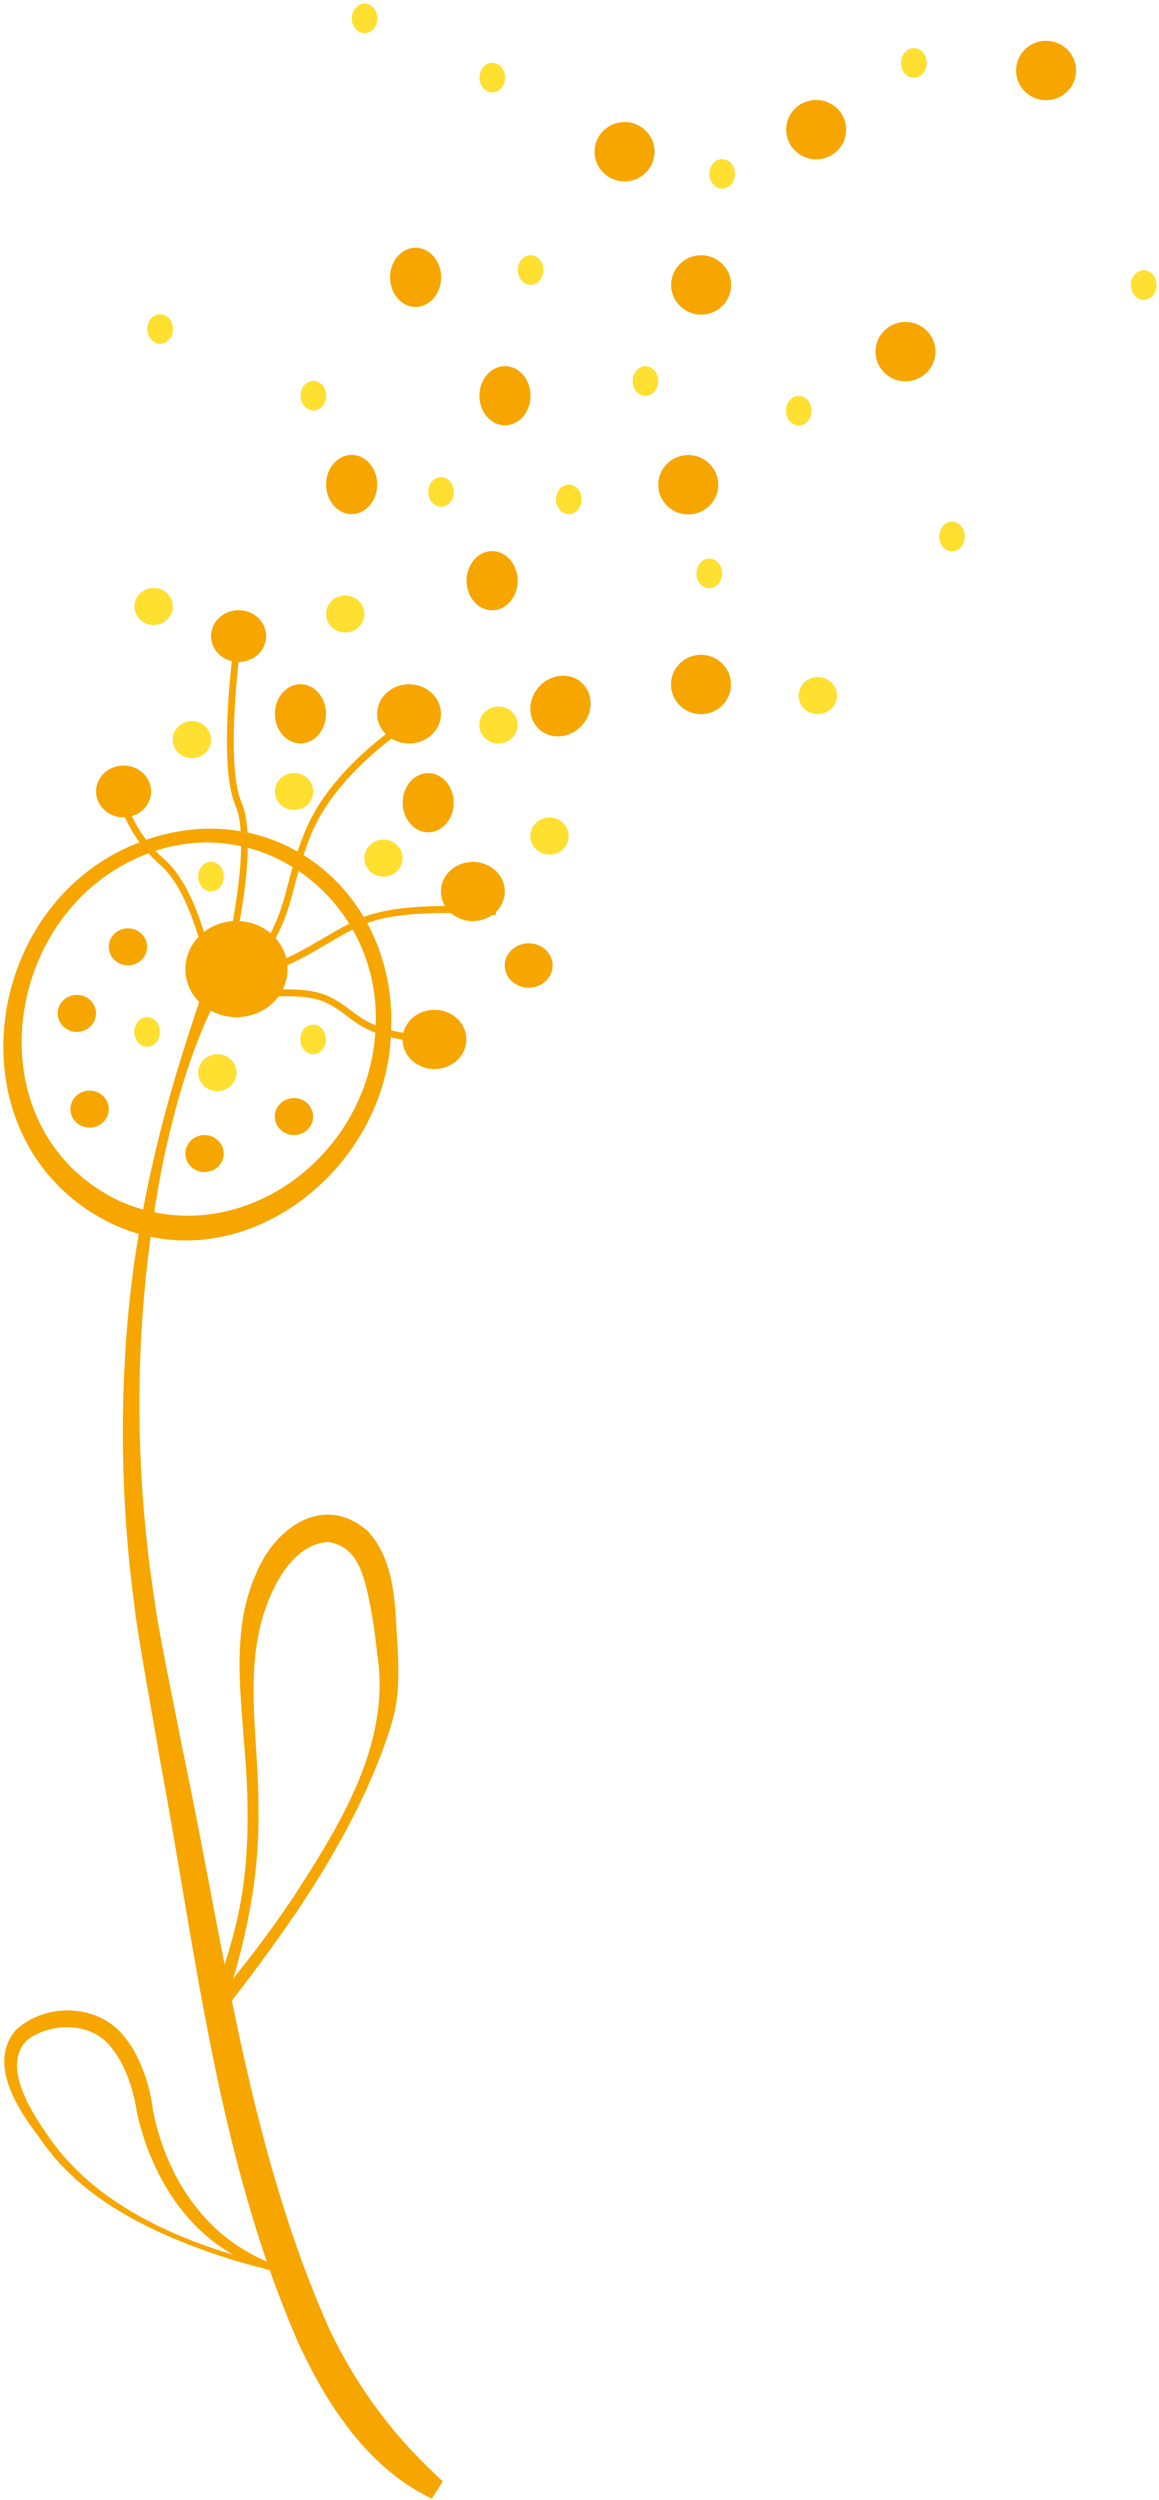 <svg width="327" height="705" viewBox="0 0 327 705" fill="none" xmlns="http://www.w3.org/2000/svg">
<path d="M65.246 274.225C55.575 289.941 50.131 308.525 46.218 326.625C42.502 345.025 40.318 363.71 39.58 382.439C38.699 405.847 40.136 429.313 43.765 452.423C45.026 461.724 49.834 484.435 51.629 493.978C63.237 548.759 70.097 605.663 92.917 656.81C100.749 673.346 111.475 687.572 124.955 699.759L121.835 704.622C104.012 696.17 92.403 678.463 84.304 661.015C61.288 608.498 55.412 551.066 44.942 495.259C43.372 485.431 39.069 462.891 37.977 453.29C34.812 429.767 33.881 405.902 35.309 382.224C36.866 353.767 42.595 325.768 51.006 298.626C53.833 289.541 56.702 280.655 60.232 271.484L65.274 274.24L65.246 274.225Z" fill="#F7A600"/>
<path d="M62.381 564.451C61.976 563.967 60.555 564.069 60.141 564.702L60.188 564.649L60.379 564.425C68.391 555.101 75.889 545.239 82.758 535.029C95.885 514.632 110.423 491.767 106.419 466.36C105.745 460.159 104.848 453.935 103.459 448.136C101.851 441.527 99.495 435.804 92.431 434.844C83.139 435.484 77.409 446.037 74.59 454.5C68.753 472.467 73.143 491.808 72.906 510.402C73.243 526.402 70.385 542.3 65.906 557.592C65.7 558.274 65.089 560.807 64.661 561.439C64.184 562.294 63.213 563.144 62.395 564.453L62.381 564.451ZM60.49 567.818C60.41 561.031 63.657 554.13 65.292 547.556C70.634 529.31 70.5 510.464 68.875 491.57C67.681 475.686 65.523 458.516 72.395 443.433C77.76 430.665 91.404 421.026 103.724 431.752C112.131 440.741 111.415 454.63 112.26 465.936C112.555 472.258 112.513 479.291 110.633 485.482C108.854 491.784 106.406 497.718 103.868 503.557C93.699 526.053 79.412 546.177 64.395 565.526L63.656 566.456L63.286 566.921L63.096 567.145L63.047 567.212C62.903 567.384 62.672 567.59 62.359 567.76C61.717 568.126 60.855 567.983 60.52 567.807L60.49 567.818Z" fill="#F7A600"/>
<path d="M13.015 601.513C27.882 624.214 56.829 634.61 82.097 640.012L81.872 641.41C76.352 640.752 71.169 638.795 66.324 636.126C51.508 628.06 42.313 612.252 38.681 595.974C37.701 589.541 35.596 582.736 31.679 577.784C26.232 570.065 14.222 570.074 7.449 575.506C0.717 582.522 8.382 594.906 13.015 601.513V601.513ZM11.104 602.796C5.067 594.876 -3.623 581.864 4.486 572.467C13.199 564.439 28.243 565.13 35.389 574.747C39.882 580.369 42.477 588.901 43.121 594.978C46.135 610.456 54.332 625.251 67.716 633.759C72.111 636.556 76.999 638.84 82.055 639.998L81.83 641.396C75.158 640.009 68.543 638.295 62.054 636.167C42.91 629.697 22.77 620.26 11.104 602.796V602.796Z" fill="#F7A600"/>
<path d="M66.715 286.852C74.675 286.855 81.13 280.784 81.133 273.292C81.136 265.8 74.686 259.724 66.727 259.721C58.767 259.717 52.312 265.788 52.309 273.28C52.306 280.772 58.756 286.849 66.715 286.852Z" fill="#F7A600"/>
<path d="M34.865 230.494C39.155 230.496 42.634 227.228 42.636 223.194C42.638 219.161 39.161 215.889 34.871 215.888C30.581 215.886 27.102 219.154 27.1 223.188C27.098 227.221 30.575 230.493 34.865 230.494Z" fill="#F7A600"/>
<path d="M67.32 186.686C71.61 186.688 75.089 183.419 75.091 179.386C75.093 175.352 71.616 172.081 67.326 172.079C63.036 172.078 59.557 175.346 59.555 179.38C59.553 183.413 63.03 186.684 67.32 186.686Z" fill="#F7A600"/>
<path d="M115.407 209.659C120.38 209.661 124.413 205.926 124.415 201.317C124.416 196.709 120.387 192.971 115.414 192.969C110.441 192.967 106.408 196.701 106.406 201.31C106.404 205.919 110.434 209.656 115.407 209.659Z" fill="#F7A600"/>
<path d="M133.407 259.747C138.38 259.749 142.413 256.014 142.415 251.406C142.417 246.797 138.387 243.059 133.414 243.057C128.441 243.055 124.409 246.79 124.407 251.398C124.405 256.007 128.435 259.745 133.407 259.747Z" fill="#F7A600"/>
<path d="M149.162 278.538C152.894 278.54 155.92 275.738 155.921 272.279C155.923 268.821 152.899 266.016 149.167 266.014C145.436 266.013 142.409 268.815 142.408 272.274C142.407 275.732 145.431 278.537 149.162 278.538Z" fill="#F7A600"/>
<path d="M36.1 272.233C39.087 272.234 41.509 269.897 41.51 267.014C41.511 264.131 39.091 261.792 36.104 261.791C33.117 261.79 30.695 264.126 30.694 267.01C30.692 269.893 33.113 272.231 36.1 272.233Z" fill="#F7A600"/>
<path d="M21.678 290.998C24.665 290.999 27.087 288.663 27.088 285.78C27.09 282.896 24.669 280.558 21.683 280.557C18.696 280.555 16.273 282.892 16.272 285.775C16.271 288.659 18.691 290.997 21.678 290.998Z" fill="#F7A600"/>
<path d="M25.279 317.993C28.266 317.995 30.689 315.658 30.69 312.775C30.691 309.891 28.271 307.553 25.284 307.552C22.297 307.551 19.875 309.887 19.873 312.77C19.872 315.654 22.293 317.992 25.279 317.993Z" fill="#F7A600"/>
<path d="M57.707 330.531C60.694 330.533 63.116 328.196 63.117 325.313C63.118 322.429 60.698 320.091 57.711 320.09C54.724 320.089 52.302 322.425 52.301 325.308C52.3 328.192 54.72 330.53 57.707 330.531Z" fill="#F7A600"/>
<path d="M61.314 307.717C64.3 307.719 66.723 305.382 66.724 302.499C66.725 299.615 64.305 297.277 61.318 297.276C58.331 297.274 55.909 299.611 55.908 302.494C55.906 305.378 58.327 307.716 61.314 307.717Z" fill="#FFDF30"/>
<path d="M82.938 320.101C85.924 320.102 88.347 317.765 88.348 314.882C88.349 311.999 85.929 309.66 82.942 309.659C79.955 309.658 77.533 311.994 77.531 314.878C77.53 317.761 79.951 320.099 82.938 320.101Z" fill="#F7A600"/>
<path d="M108.185 247.226C111.171 247.227 113.594 244.891 113.595 242.007C113.596 239.124 111.176 236.785 108.189 236.784C105.202 236.783 102.78 239.119 102.779 242.003C102.777 244.886 105.198 247.225 108.185 247.226Z" fill="#FFDF30"/>
<path d="M54.131 213.812C57.117 213.814 59.54 211.477 59.541 208.594C59.542 205.71 57.122 203.372 54.135 203.371C51.148 203.37 48.726 205.706 48.724 208.589C48.723 211.473 51.144 213.811 54.131 213.812Z" fill="#FFDF30"/>
<path d="M155.033 240.984C158.02 240.986 160.443 238.649 160.444 235.766C160.445 232.883 158.025 230.544 155.038 230.543C152.051 230.542 149.629 232.878 149.627 235.761C149.626 238.645 152.047 240.983 155.033 240.984Z" fill="#FFDF30"/>
<path d="M43.343 176.248C46.33 176.249 48.753 173.913 48.754 171.03C48.755 168.146 46.335 165.808 43.348 165.807C40.361 165.805 37.939 168.142 37.938 171.025C37.936 173.909 40.357 176.247 43.343 176.248Z" fill="#FFDF30"/>
<path d="M97.397 178.366C100.384 178.368 102.807 176.031 102.808 173.148C102.809 170.265 100.389 167.926 97.402 167.925C94.415 167.924 91.993 170.26 91.992 173.143C91.99 176.027 94.411 178.365 97.397 178.366Z" fill="#FFDF30"/>
<path d="M230.736 201.374C233.723 201.375 236.145 199.039 236.146 196.155C236.148 193.272 233.727 190.933 230.74 190.932C227.754 190.931 225.331 193.267 225.33 196.151C225.329 199.034 227.749 201.373 230.736 201.374Z" fill="#FFDF30"/>
<path d="M140.637 209.681C143.624 209.682 146.046 207.346 146.047 204.462C146.048 201.579 143.628 199.241 140.641 199.239C137.654 199.238 135.232 201.575 135.231 204.458C135.23 207.341 137.65 209.68 140.637 209.681Z" fill="#FFDF30"/>
<path d="M82.962 228.43C85.949 228.431 88.371 226.095 88.373 223.211C88.374 220.328 85.953 217.99 82.967 217.988C79.98 217.987 77.558 220.324 77.556 223.207C77.555 226.09 79.975 228.429 82.962 228.43Z" fill="#FFDF30"/>
<path d="M41.497 295.187C43.49 295.187 45.108 293.317 45.108 291.009C45.109 288.7 43.494 286.828 41.5 286.828C39.506 286.827 37.889 288.697 37.888 291.006C37.887 293.314 39.503 295.186 41.497 295.187Z" fill="#FFDF30"/>
<path d="M59.525 251.373C61.519 251.374 63.136 249.503 63.137 247.195C63.138 244.887 61.522 243.015 59.528 243.014C57.534 243.013 55.917 244.884 55.916 247.192C55.915 249.5 57.531 251.372 59.525 251.373Z" fill="#FFDF30"/>
<path d="M160.483 144.999C162.477 145 164.094 143.129 164.095 140.821C164.096 138.513 162.48 136.641 160.486 136.64C158.492 136.639 156.875 138.51 156.874 140.818C156.874 143.126 158.489 144.998 160.483 144.999Z" fill="#FFDF30"/>
<path d="M225.363 119.992C227.356 119.993 228.974 118.122 228.975 115.814C228.975 113.506 227.36 111.634 225.366 111.633C223.372 111.632 221.755 113.503 221.754 115.811C221.753 118.119 223.369 119.991 225.363 119.992Z" fill="#FFDF30"/>
<path d="M322.681 84.557C324.675 84.558 326.292 82.688 326.293 80.379C326.294 78.071 324.678 76.199 322.684 76.198C320.691 76.197 319.073 78.068 319.073 80.376C319.072 82.684 320.687 84.556 322.681 84.557Z" fill="#FFDF30"/>
<path d="M182.115 111.63C184.109 111.631 185.726 109.76 185.727 107.452C185.728 105.143 184.112 103.272 182.118 103.271C180.125 103.27 178.508 105.141 178.507 107.449C178.506 109.757 180.121 111.629 182.115 111.63Z" fill="#FFDF30"/>
<path d="M149.69 80.321C151.684 80.322 153.301 78.451 153.302 76.143C153.303 73.835 151.688 71.963 149.694 71.962C147.7 71.961 146.083 73.832 146.082 76.14C146.081 78.448 147.696 80.32 149.69 80.321Z" fill="#FFDF30"/>
<path d="M102.875 9.365C104.868 9.366 106.485 7.496 106.486 5.187C106.487 2.879 104.872 1.007 102.878 1.006C100.884 1.006 99.267 2.876 99.266 5.184C99.265 7.493 100.881 9.365 102.875 9.365Z" fill="#FFDF30"/>
<path d="M203.755 53.212C205.749 53.213 207.366 51.343 207.367 49.034C207.368 46.726 205.753 44.854 203.759 44.853C201.765 44.852 200.148 46.723 200.147 49.031C200.146 51.34 201.762 53.212 203.755 53.212Z" fill="#FFDF30"/>
<path d="M257.837 21.936C259.831 21.937 261.448 20.067 261.449 17.758C261.45 15.45 259.834 13.578 257.84 13.578C255.847 13.577 254.23 15.447 254.229 17.756C254.228 20.064 255.843 21.936 257.837 21.936Z" fill="#FFDF30"/>
<path d="M138.898 26.068C140.892 26.069 142.509 24.198 142.51 21.89C142.511 19.582 140.895 17.71 138.901 17.709C136.907 17.708 135.29 19.579 135.289 21.887C135.288 24.195 136.904 26.067 138.898 26.068Z" fill="#FFDF30"/>
<path d="M200.116 165.885C202.109 165.886 203.726 164.016 203.727 161.707C203.728 159.399 202.113 157.527 200.119 157.526C198.125 157.526 196.508 159.396 196.507 161.704C196.506 164.013 198.122 165.885 200.116 165.885Z" fill="#FFDF30"/>
<path d="M268.585 155.485C270.579 155.486 272.196 153.615 272.197 151.307C272.198 148.999 270.583 147.127 268.589 147.126C266.595 147.125 264.978 148.996 264.977 151.304C264.976 153.612 266.592 155.484 268.585 155.485Z" fill="#FFDF30"/>
<path d="M124.438 142.903C126.431 142.904 128.049 141.033 128.049 138.725C128.05 136.417 126.435 134.545 124.441 134.544C122.447 134.543 120.83 136.414 120.829 138.722C120.828 141.03 122.444 142.902 124.438 142.903Z" fill="#FFDF30"/>
<path d="M88.417 115.756C90.411 115.757 92.028 113.886 92.029 111.578C92.03 109.269 90.415 107.398 88.421 107.397C86.427 107.396 84.81 109.266 84.809 111.575C84.808 113.883 86.424 115.755 88.417 115.756Z" fill="#FFDF30"/>
<path d="M45.175 96.968C47.169 96.969 48.786 95.098 48.787 92.79C48.788 90.482 47.172 88.61 45.178 88.609C43.185 88.608 41.568 90.479 41.567 92.787C41.566 95.095 43.181 96.967 45.175 96.968Z" fill="#FFDF30"/>
<path d="M88.346 297.288C90.339 297.289 91.956 295.418 91.957 293.11C91.958 290.802 90.343 288.93 88.349 288.929C86.355 288.928 84.738 290.799 84.737 293.107C84.736 295.415 86.352 297.287 88.346 297.288Z" fill="#FFDF30"/>
<path d="M99.21 144.974C103.189 144.976 106.417 141.241 106.419 136.632C106.421 132.024 103.196 128.286 99.216 128.285C95.237 128.283 92.009 132.018 92.007 136.626C92.005 141.235 95.23 144.972 99.21 144.974Z" fill="#F7A600"/>
<path d="M142.471 119.945C146.451 119.947 149.679 116.212 149.681 111.603C149.683 106.995 146.458 103.257 142.478 103.256C138.498 103.254 135.27 106.989 135.268 111.597C135.266 116.206 138.491 119.944 142.471 119.945Z" fill="#F7A600"/>
<path d="M117.254 86.557C121.234 86.558 124.462 82.823 124.464 78.215C124.466 73.606 121.241 69.869 117.261 69.867C113.281 69.865 110.053 73.6 110.052 78.209C110.05 82.818 113.274 86.555 117.254 86.557Z" fill="#F7A600"/>
<path d="M138.839 172.107C142.819 172.109 146.047 168.374 146.049 163.766C146.051 159.157 142.826 155.42 138.846 155.418C134.866 155.416 131.639 159.151 131.637 163.76C131.635 168.368 134.86 172.106 138.839 172.107Z" fill="#F7A600"/>
<path d="M84.769 209.644C88.749 209.646 91.977 205.911 91.978 201.302C91.98 196.694 88.756 192.956 84.776 192.955C80.796 192.953 77.568 196.688 77.566 201.296C77.564 205.905 80.789 209.642 84.769 209.644Z" fill="#F7A600"/>
<path d="M120.806 234.709C124.786 234.71 128.014 230.976 128.015 226.367C128.017 221.758 124.792 218.021 120.813 218.019C116.833 218.018 113.605 221.753 113.603 226.361C113.601 230.97 116.826 234.707 120.806 234.709Z" fill="#F7A600"/>
<path d="M163.511 205.234C167.148 201.942 167.691 196.532 164.723 193.15C161.755 189.769 156.401 189.696 152.763 192.987C149.126 196.279 148.583 201.689 151.551 205.071C154.519 208.452 159.874 208.525 163.511 205.234Z" fill="#F7A600"/>
<path d="M197.77 201.403C202.44 201.405 206.228 197.657 206.23 193.033C206.231 188.409 202.447 184.658 197.777 184.656C193.106 184.654 189.319 188.402 189.317 193.026C189.315 197.65 193.099 201.401 197.77 201.403Z" fill="#F7A600"/>
<path d="M194.182 145.07C198.853 145.072 202.64 141.325 202.642 136.701C202.644 132.076 198.86 128.326 194.189 128.324C189.519 128.322 185.731 132.069 185.729 136.694C185.727 141.318 189.512 145.068 194.182 145.07Z" fill="#F7A600"/>
<path d="M255.469 107.537C260.14 107.538 263.927 103.791 263.929 99.167C263.931 94.542 260.146 90.792 255.476 90.79C250.806 90.788 247.018 94.535 247.016 99.16C247.014 103.784 250.799 107.535 255.469 107.537Z" fill="#F7A600"/>
<path d="M230.266 44.935C234.937 44.937 238.724 41.19 238.726 36.565C238.728 31.941 234.943 28.191 230.273 28.189C225.603 28.187 221.815 31.934 221.813 36.559C221.811 41.183 225.596 44.933 230.266 44.935Z" fill="#F7A600"/>
<path d="M295.143 28.258C299.814 28.259 303.601 24.512 303.603 19.888C303.605 15.263 299.82 11.513 295.15 11.511C290.48 11.509 286.692 15.256 286.69 19.881C286.688 24.505 290.473 28.256 295.143 28.258Z" fill="#F7A600"/>
<path d="M197.814 88.727C202.484 88.729 206.272 84.981 206.274 80.357C206.276 75.733 202.491 71.982 197.821 71.98C193.15 71.978 189.363 75.726 189.361 80.35C189.359 84.975 193.144 88.725 197.814 88.727Z" fill="#F7A600"/>
<path d="M176.212 51.16C180.883 51.162 184.67 47.415 184.672 42.79C184.674 38.166 180.889 34.415 176.219 34.413C171.549 34.411 167.761 38.159 167.759 42.783C167.757 47.408 171.542 51.158 176.212 51.16Z" fill="#F7A600"/>
<path d="M122.576 301.467C127.549 301.469 131.582 297.735 131.584 293.126C131.586 288.518 127.556 284.78 122.583 284.778C117.61 284.776 113.577 288.51 113.575 293.119C113.574 297.728 117.603 301.465 122.576 301.467Z" fill="#F7A600"/>
<path d="M110.247 292.545C108.349 330.873 67.22 362.281 31.154 344.906C-13.591 322.807 -6.302 256.651 37.631 238.225C76.057 222.079 113.2 251.065 110.247 292.545V292.545ZM105.808 292.187C109.349 254.972 73.33 226.557 39.119 241.763C-0.361 259.078 -7.241 319.443 33.91 338.774C66.648 353.152 102.942 327.362 105.808 292.187Z" fill="#F7A600"/>
<path d="M58.602 273.553C58.392 272.797 58.139 271.898 57.873 270.871C55.909 263.581 52.277 250 45.073 243.763C36.521 236.342 34.053 227.355 33.941 226.97L35.781 226.457C35.809 226.542 38.221 235.273 46.31 242.28C53.949 248.902 57.694 262.869 59.713 270.358C59.98 271.371 60.218 272.256 60.443 273.012L58.616 273.553L58.602 273.553Z" fill="#F7A600"/>
<path d="M65.893 268.377L64.039 267.92C64.109 267.621 71.089 237.768 66.416 227.11C61.518 215.897 65.632 184.445 65.802 183.104L67.698 183.362C67.655 183.676 63.484 215.612 68.158 226.327C73.084 237.583 66.174 267.122 65.879 268.377L65.893 268.377Z" fill="#F7A600"/>
<path d="M69.767 278.135L68.18 277.065C77.935 262.105 79.285 256.928 81.142 249.768C82.113 246.017 83.225 241.766 85.686 235.377C92.942 216.508 114.032 203.336 114.917 202.78L115.914 204.435C115.703 204.563 94.472 217.835 87.469 236.076C85.051 242.366 83.953 246.559 82.996 250.254C81.083 257.599 79.704 262.905 69.781 278.121L69.767 278.135Z" fill="#F7A600"/>
<path d="M59.681 278.559L59.359 276.648C75.332 273.916 83.818 268.927 91.321 264.522C94.848 262.455 98.178 260.488 102.041 258.849C114.377 253.605 139.001 256.068 140.04 256.183L139.843 258.108C139.59 258.08 114.671 255.588 102.771 260.632C99.02 262.228 95.732 264.153 92.261 266.191C84.632 270.681 75.977 275.77 59.667 278.559L59.681 278.559Z" fill="#F7A600"/>
<path d="M122.536 294.091C106.93 293.329 102.296 289.846 97.802 286.464C95.977 285.093 94.249 283.795 91.778 282.652C83.379 278.798 65.355 282.67 65.172 282.713L64.766 280.816C65.524 280.645 83.591 276.772 92.565 280.898C95.219 282.112 97.115 283.539 98.941 284.909C103.196 288.106 107.605 291.417 122.635 292.151L122.55 294.091L122.536 294.091Z" fill="#F7A600"/>
</svg>

